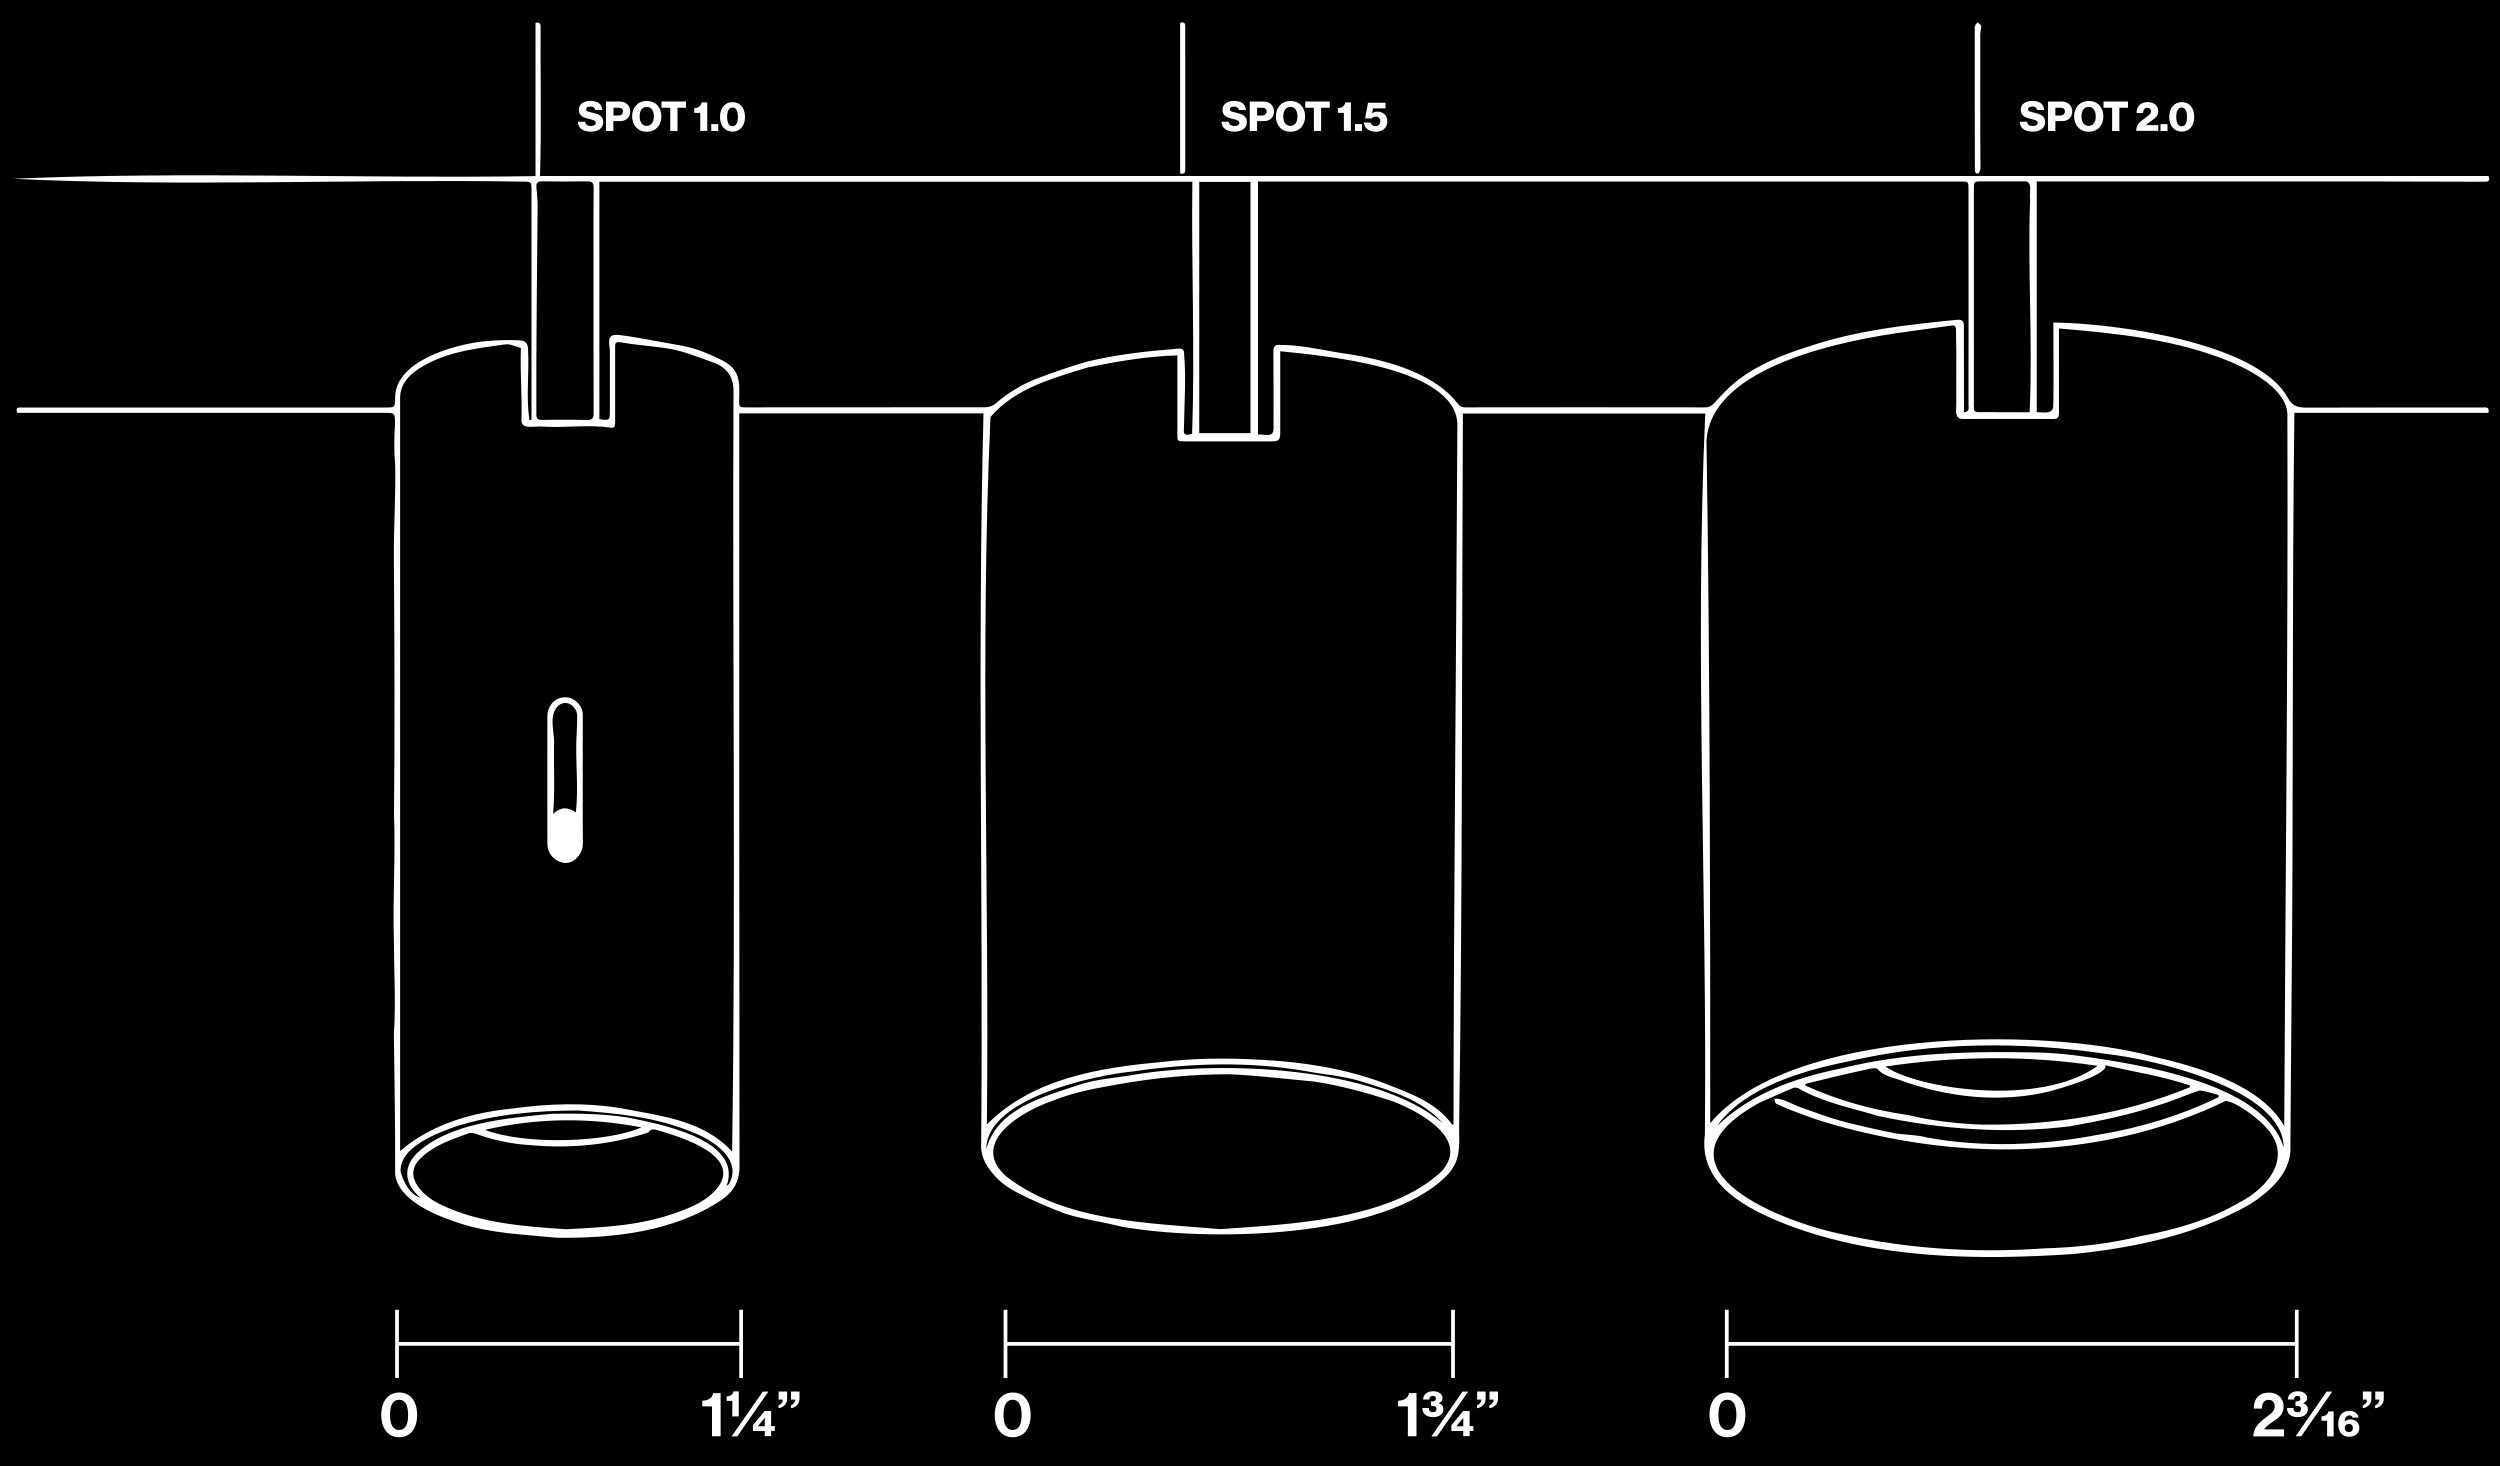 <?xml version="1.0" encoding="utf-8"?>
<!-- Generator: Adobe Illustrator 27.9.2, SVG Export Plug-In . SVG Version: 6.00 Build 0)  -->
<svg version="1.1" xmlns="http://www.w3.org/2000/svg" xmlns:xlink="http://www.w3.org/1999/xlink" x="0px" y="0px"
	 viewBox="0 0 2000 1173" style="enable-background:new 0 0 2000 1173;" xml:space="preserve">
<style type="text/css">
	.st0{fill:#FFFFFF;}
	.st1{enable-background:new    ;}
	.st2{fill:none;}
</style>
<g id="Layer_1">
	<g id="Layer_3">
		<rect x="-8.4" width="2008.4" height="1179.3"/>
	</g>
	<g id="Layer_1_00000094583841079123122040000005512514443732451003_">
		<g>
			<g>
				<path class="st0" d="M1629.4,145.2c0,61.7,0,122.8,0,184.6c4.8-0.4,12,2.3,13.2-4.3c0.5-22.6,0-44.9,0.1-67.5
					c47.6,0.4,162.9,15.7,187.4,60c4,7.7,9.1,8.1,16.3,8.1c46.5-0.2,93-0.1,139.5-0.1c2.4,0,6.1-1,4.8,4.3c-51.7,0-103.3,0-155.2,0
					c-2,157.7-0.6,315.4-2.3,473.2c-0.3,39.3-0.7,78.6-0.9,117.8c-1.4,18.9-17.7,32.7-32.4,42.2c-43,24.4-92.2,34.7-140.9,39.7
					c-76.4,5.1-156.1,4.2-228.6-23.1c-31.8-12.5-71.9-31.8-66.5-72.6c1.9-192.1-8.3-385.2,0.3-576.7c-63.7,0-128.5,0-193.9,0
					c-0.9,190.3-0.2,380.7-3,571.1c0.1,15.1,1.5,26.9-9.9,38.6c-50.7,51.2-192.3,52.9-260.3,40.8c-14.8-3.8-30.3-5.8-44.8-10.3
					c-13.2-5-26.2-10.6-38.7-17c-8.8-4.5-16.6-10.7-22.4-19.1c-3.7-5.3-6.3-10.8-6.3-17.7c1.8-195.4-3.1-391.5,1.9-586.5
					c-64.3,0-129.4,0-195.4,0c0,200.8-0.1,401.7,0.2,602.5c0,12.3-5.3,20.8-14.6,26.9c-38.2,25.5-86.6,30.6-131.5,30.1
					c-25.6-2.6-52.1-3.3-76.8-11.3c-18-5.7-50.1-17.8-52.6-39.6c0.2-37.4-0.6-74.8-1-112.1c1.7-25.1,0-50.3,0-75.5
					c-1-33.4,1.4-66.9,0.1-100.3c0.7-67.8,0.4-135.6-0.1-203.5c-0.3-26,1.7-51.8,1-77.8c-1.1-10.7-0.7-21.4,0-32.2
					c-0.4-7.6-0.4-7.6-8-7.6c-98.1,0-196.2,0-294.3,0c-0.9-2.7-0.9-4.4,2.2-4.3c97.5,0,195,0,292.5,0c7,0,7.5,0,7.6-6.9
					c-1-30.1,46.7-43.3,70.5-46c9.3-0.9,18.8-1.3,28.1-0.9c6.4,0.2,7.8,2.6,7.8,9c0.9,18.2-1.8,37.2,1.1,54.9
					c0.5-0.1,1.1-0.2,1.6-0.3c0-61.1,0-122.2,0-183.3c0-7.1,0-7.2-7-7.2c-135.4-2.2-273.9,4.3-407.8-2.3c137.6-6,279.1,0,418-2.1
					c0-40.9,0-81.6,0-122.6c2.6-0.7,3.9,0.1,4.1,2.7c-0.3,40,0.8,79.9-0.5,119.8c519.6,0,1039.3,0,1558.8,0c1.4,3.3,0.3,4.6-2.5,4.6
					C1868.4,144.9,1749,145.3,1629.4,145.2z M1368.2,898.6c62.7-75.6,263.5-77.4,352.8-53.8c35.8,8.4,86.8,22,106.4,56
					c0.8-189,3.2-378.1,2.5-567c1.5-21.2-28.2-36.9-45-44.2c-43.8-18.1-90.9-22.9-137.7-26.8c0,22.7-0.1,44.6,0,67.1
					c0,3.3-0.4,5.3-4.5,5.3c-24.2-0.1-48.3-0.1-72.5,0c-6.8,0-5.2-7.2-5.2-11.6c0-6.1,0-12.1,0-18.2c0.1-13.9,0.1-27.9-0.2-41.8
					c-0.1-3.3-1.8-3.5-4.7-3c-11.3,1.7-22.8,3-34.1,4.7c-48.3,6.5-157.5,26.8-160.8,87.5C1368,534.6,1368.2,716.7,1368.2,898.6z
					 M1161.8,899.8c0.3-0.2,0.7-0.3,1-0.5c0.2-186.9,2.2-373.8,3.1-560.7c-2.5-45-106.7-54-141.7-57.6c0,21.8,0,43.1,0,64.8
					c0,6.3-1.1,7.3-7.1,7.3c-23,0-46,0-69,0c-6.2,0-6.2,0-6.2-6c0-21,0-41.9,0-62.8c-24.3,0.7-48.2,4.8-71.9,9.7
					c-27.8,8.6-58,16.6-77.6,39.6c-8.6,186.8-0.8,377.9-2.9,566c36.1-36.6,89.8-45.5,138.9-49.9c26.5-3.2,53.1-3.5,79.8-1.9
					c33,1.6,66.1,6.7,97.2,18C1125.9,874,1148.4,880.9,1161.8,899.8z M585.7,921.3c3-202.8,0.1-405.8,1.1-608.7
					c0-10.7-5-18.3-15-22.1c-13.3-4.9-26.6-10.4-40.8-12.2c-11.4-1.6-22.9-2.4-34.2-4.4c-4.6-0.8-4.7,0.8-4.7,4.1
					c0,20.2,0,40.3,0,60.5c0,2.4-0.8,4.2-3.5,3.6c-18-2.6-36.3,0.3-54.5-0.8c-5.7-0.9-18.2,3.4-16.9-6.3c0.5-18.8-1.2-37.5-0.5-56.6
					c-4.3-1.1-8.5-3.4-12.2-2.9c-25,3.3-52,6.5-72.9,21.9c-6.8,5.3-11.5,11.9-11.5,20.9c0,200.8,0,401.7,0,602.5
					c25.4-21.7,57.3-30.7,89.9-34c29.1-4,58.9-5,87.9,0C529.1,892.8,563,896.3,585.7,921.3z M1571.2,329.9c4.8-0.7,3.6-3.7,3.6-5.9
					c0.1-57.5,0-115,0-172.5c0-6.3,0-6.3-6.3-6.3c-187.3,0-374.7,0-562.1,0c0,67.9,0,135,0,202.4c8.2-0.1,13.2,3,12.4-7.4
					c0-19.7,0.1-39.3-0.1-59c0-3.2,0.8-5.4,4.2-5.3c15.7-0.1,31,3.2,46.3,5.9c32.4,4.5,75.6,13.8,96.8,40.8c1.8,2.5,3.5,3.3,6.4,3.3
					c64-0.1,128-0.1,192,0c3.4,0,5.2-1.5,7.4-3.9c5.2-5.7,10.5-11.4,16.4-16.2c17.4-14.2,38.7-22.3,59.9-29
					c38.2-12.7,78.1-17.1,117.9-21c4-0.4,5.1,1.4,5.1,5.2C1571.1,284.1,1571.2,306.7,1571.2,329.9z M479.5,145.4
					c0,63.7,0,126.8,0,189.9c8.1,1.2,8.4,1,8.4-6.4c0-16.5,0-33,0-49.5c-2.8-14.6,4.2-11.7,15.2-10.4c12.9,2.2,25.8,4.5,38.7,6.9
					c12.2,1.8,23.7,6.2,34.6,11.7c15.4,7.3,15.5,16.5,14.9,32.2c0,6.1,0,6.1,6.1,6.1c63.7,0,127.3,0,191-0.1c2.7,0,6-1.2,8-2.9
					c9.9-8.6,20.9-15.3,33-20c13.1-5,26.4-9.6,39.9-13.5c24-5.9,48.9-8.6,73.5-10.5c2.4-0.2,4.3,0.3,4.4,3.3
					c1.8,19.7,0.3,39.4,0,59.2c-0.5,6-0.1,7.4,6.5,5.7c2.3-67.1-0.7-134.4,0.2-201.7C795.3,145.4,637.5,145.4,479.5,145.4z
					 M1774.9,877.7c0-0.6-0.1-1.1-0.1-1.7c-5-1.3-9.9-3.1-15-3.6c-10.4,3.2-21.2,8.3-31.9,11.4c-23.3,7.9-47.6,12.9-71.8,17.2
					c-51.3,6.4-103.1,2.5-153.5-8.2c-21.4-6.5-44-10.7-63.6-22c-1.1-0.7-3.1-0.9-4.3-0.5c-9.2,3.9-18.3,7.9-27.3,12
					c-90.8,49.9,9.9,92.9,64.4,104.7c53.5,12.2,108.9,15.6,163.6,11.7c26.2-0.8,52.1-3.6,77.6-9.9c27-5,53.8-12.6,77.8-26.4
					c24-12.3,44.8-37.6,20.8-61.8c-5.9-6.3-23-19.5-31.2-19.8c-84.7,41.1-183.2,47.6-274.7,28.4c-22.9-4.8-45.5-10.5-67.4-19
					c-5.9-2.1-11.6-4.5-17.3-7.2c-0.9-0.4-1.1-2.6-1.6-3.9c7-1.1,16.7,5.9,23.9,7.7c9.6,3.5,19.3,7,29.1,9.8
					c14.5,3.8,29.2,7.2,43.9,10.1c8.6,1.3,17.6,1.1,25.8,3.4c45.1,8.1,91.9,6.3,136.9-2.4C1712.1,902.3,1744.7,892.4,1774.9,877.7z
					 M976.3,983.3c54.5-3.9,135.5-7,176.9-46.2c23.9-26.3-19-48.5-40.1-56.5c-19.9-6.4-40.5-12.1-61.3-15.3
					c-22.7-2.1-45.6-4.9-68.4-5.9c-29.5,0-59,2.8-88,7.9c-17.8,3.2-35.8,6.2-52.6,13.1c-23.9,7.9-68,33-38.3,60.3
					C851,977.5,919.6,978.4,976.3,983.3z M453.1,983.4c31.6-1.7,59.8-2.9,89.1-13.7c12.2-4.3,24-9.5,32.3-20.1
					c18.4-25.4-30-40-47.6-45.2c-2.7-0.8-6.1-2-8.3,1.6c-30.1,10-62.7,13-94.4,10.1c-15.3-0.9-30.1-4.1-44.5-9.4
					c-1.7-0.6-4-0.5-5.7,0.2c-13,4.9-26.4,9.1-36.9,19.2c-16.6,14.9,2.3,32,17.1,38.3C384.5,978.7,420.8,981.3,453.1,983.4z
					 M474.8,205.5c0-18.5-0.1-37,0.1-55.5c0-3.7-1.2-5-4.9-4.9c-12.2,0.2-24.3,0.1-36.5,0c-3.2,0-4.6,1.1-4.4,4.4
					c0.4,5.1,1,10.2,1,15.3c-0.5,55.6-1.2,111.2-1,166.8c0,2.9,0.8,4.3,4,4.3c12.1-0.1,24.1-0.3,36.2,0.1c5.1,0.2,5.7-2,5.6-6.2
					C474.7,288.3,474.9,246.9,474.8,205.5z M959.4,346.5c13.9,0,27.5,0,41,0c0-67.2,0-134.1,0-201c-13.8,0-27.3,0-41,0
					C959.4,212.5,959.4,279.2,959.4,346.5z M1623.7,329.8c2.6-56.6-1.7-113.8,0.4-170.5c-1-4.8,2.7-14.9-5-14.2
					c-11.2,0.1-22.3,0-33.5,0c-6.5,0-6.5,0-6.5,6.6c0,58.1,0,116.3,0,174.4c-0.1,2.5,0.9,3.6,3.5,3.6
					C1596.2,329.8,1609.6,329.8,1623.7,329.8z M1444.3,867.1c0,0.5,0.1,0.9,0.1,1.4c25.9,11.8,53.8,19.5,81.9,23.5
					c19.5,4.7,39.5,7,59.5,7.7c56.7,0.6,113.5-8.3,166.1-29.9c0-0.5-0.1-1-0.1-1.5c-22-7.4-45-10.9-67.6-16.1
					c0.1,0.6,0.1,1.1,0.2,1.7c-4.5,7.9-33.9,16.1-43.9,19c-40.2,9.9-82.5,5.1-121-9c-6-2-12.8-3.3-17.5-8.6c-0.9-1.1-4-0.8-6-0.3
					C1478.7,858.6,1461.5,862.9,1444.3,867.1z M1678.1,852.7c-56.5-8.6-112.9-7.9-169.7,0.5C1533.1,870.9,1631.9,886.2,1678.1,852.7
					z M1373.7,900.7c27.5-26.3,63.2-38.7,99.8-46.1c51.1-12.7,104.2-13.7,156.6-12.6c20.6,0.4,41,3.6,61.2,6.9
					c41.9,7.1,121.3,23.3,135.6,68.8c-0.3-46.4-104.2-70.4-141.3-74.5c-68.4-10.1-139.7-9.9-207.3,6
					C1442.6,856.4,1395.7,869.8,1373.7,900.7z M388,903.9c33.2,12.6,98.8,9.8,125.1-2C471.4,893.9,429.6,894.2,388,903.9z
					 M581.3,948.7c1-0.9,1.8-1.3,2.2-2c10.4-19.5-13.7-35.1-29.7-41c-28.8-12.1-60.5-15.1-91.4-17.3c-33.2,0.1-66.7,2.8-98.4,13
					c-15.2,5.4-44.6,16.6-43.5,35.9c2.3,8.1,7,18.2,15.9,20.9c-11.4-9.7-15.2-22.5-3.6-34.9c26.4-25.5,73.8-28.8,108.9-32.3
					c20.1-0.3,40.6-0.1,60.5,3C527.3,899.1,594.7,911.5,581.3,948.7z M1154.4,898.8c-16.3-18.7-40.8-25.9-63.6-33.1
					c-15.3-5-31.6-6-47.3-9c-45.1-7.7-91.5-6.2-136.7,0.4c-31.9,3.1-117.8,21.8-117.7,62c8.6-32.2,45.8-41.7,73.6-51.1
					c14.9-5,30.9-5.7,46.3-8.5C976.6,848.5,1101,852.7,1154.4,898.8z"/>
				<path class="st0" d="M1579.8,78.2c0-18,0-36,0-54c-0.5-2.6,0.3-4.6,2.3-6.3c1,0.9,2.4,1.7,2.8,2.8c0.2,2.7-1,5.9-0.7,8.8
					c0.1,35-0.2,70,0.2,104.9c-0.3,1.6-1,4.3-1.8,4.4c-2.8,0.4-2.7-2.1-2.7-4.1C1579.8,115.9,1579.8,97.1,1579.8,78.2z"/>
				<path class="st0" d="M944.1,138.8c0-40.2,0-80.3,0-120.5c3.4-1.2,4.1,0.3,4.1,3.2c-0.1,8.7,0,17.3,0,26c0,28.8,0,57.6,0,86.5
					C948.2,136.5,948.9,139.8,944.1,138.8z"/>
				<path class="st0" d="M466.2,623.7c0,17.2-0.1,34.3,0.1,51.5c0.1,6.9-6.5,16.1-14.9,15.1c-7.4-0.9-13.5-7.1-13.5-15.5
					c0-34-0.1-68,0-102c0.1-8.6,6.4-15.1,14.4-15c7.3,0.1,13.9,6.5,13.9,13.9C466.2,589.1,466.2,606.4,466.2,623.7z M460.7,649.9
					c2-17.9,0.1-35.6,0.3-53.5c0-8.1,1-16.2,0.7-24.3c-0.2-6.3-7.8-13.2-14.9-7.7c-8.7,8.1-2.6,22.2-3.6,32.7
					c-0.2,18.2,0.8,35.7-0.7,54C448.7,645.3,454.2,645.5,460.7,649.9z"/>
			</g>
		</g>
	</g>
	<g id="Layer_2_00000132787056409059482210000002314397852193388206_">
		<g class="st1">
			<path class="st0" d="M305,1131.9c0-11,5.7-17.9,14.4-17.9c8.9,0,14.3,6.9,14.3,17.9c0,10.9-5.4,17.9-14.3,17.9
				S305,1142.8,305,1131.9z M326.5,1131.9c0-7.3-2.1-12.1-7.2-12.1s-7.3,4.8-7.3,12.1c0,7.2,2.1,12.1,7.3,12.1
				C324.4,1144,326.5,1139.3,326.5,1131.9z"/>
		</g>
		<g class="st1">
			<path class="st0" d="M795.8,1131.9c0-11,5.7-17.9,14.4-17.9c8.9,0,14.3,6.9,14.3,17.9c0,10.9-5.4,17.9-14.3,17.9
				C801.4,1149.8,795.8,1142.8,795.8,1131.9z M817.3,1131.9c0-7.3-2.1-12.1-7.2-12.1c-5.1,0-7.3,4.8-7.3,12.1
				c0,7.2,2.1,12.1,7.3,12.1S817.3,1139.3,817.3,1131.9z"/>
		</g>
		<g class="st1">
			<path class="st0" d="M1367.6,1131.9c0-11,5.7-17.9,14.4-17.9c8.9,0,14.3,6.9,14.3,17.9c0,10.9-5.4,17.9-14.3,17.9
				C1373.2,1149.8,1367.6,1142.8,1367.6,1131.9z M1389.1,1131.9c0-7.3-2.1-12.1-7.2-12.1s-7.2,4.8-7.2,12.1c0,7.2,2.1,12.1,7.2,12.1
				S1389.1,1139.3,1389.1,1131.9z"/>
		</g>
		<g class="st1">
			<path class="st0" d="M569.6,1125.1h-7.8v-4.5c4.2-0.2,8-1.7,8.7-6.1h6v34.5h-6.9V1125.1z"/>
			<path class="st0" d="M585.9,1120.7h-4.6v-3.6c2.9-0.1,5-1.3,5.5-4h4.2v20h-5.2L585.9,1120.7L585.9,1120.7z M610.2,1113.3h4.5
				l-24.9,35.8h-4.5L610.2,1113.3z M611.8,1144.8h-9.5v-4.6l9.4-11.4h5.2v12.1h3v3.8h-3v4.2h-5.1L611.8,1144.8L611.8,1144.8z
				 M606.3,1141h5.5v-6.7h-0.1L606.3,1141L606.3,1141z"/>
			<path class="st0" d="M622.8,1124.3c1.6-0.5,3.4-2.1,3.4-4.6h-3.3v-6.5h6.8v5.9c0,4.5-3.5,7-6.9,7.5V1124.3z M632.7,1124.3
				c1.6-0.5,3.4-2.1,3.4-4.6h-3.3v-6.5h6.8v5.9c0,4.5-3.5,7-6.9,7.5V1124.3z"/>
		</g>
		<g class="st1">
			<path class="st0" d="M1126.3,1125.1h-7.8v-4.5c4.2-0.2,8-1.7,8.7-6.1h6v34.5h-6.9L1126.3,1125.1L1126.3,1125.1z"/>
			<path class="st0" d="M1137.9,1126.4h5.2c0,2,0.9,3.4,3.2,3.4c2,0,2.9-1.1,2.9-2.6c0-1.7-1.1-2.5-3.2-2.5h-1.2v-3.6h1
				c1.9,0,2.9-0.8,2.9-2.2c0-1.3-0.8-2.2-2.4-2.2c-2,0-2.7,1.2-2.8,2.9h-5c0.1-3.8,3-6.6,8-6.6c4.4,0,7.5,2.1,7.5,5.6
				c0,2-1.3,3.2-3,3.9v0.1c2.2,0.7,3.7,2.2,3.7,4.9c0,4.2-3.8,6.2-8.2,6.2C1140.5,1133.6,1137.9,1130.7,1137.9,1126.4z M1170,1113.3
				h4.5l-24.9,35.8h-4.5L1170,1113.3z M1170.6,1144.8h-9.5v-4.6l9.4-11.4h5.2v12.1h3v3.8h-3v4.2h-5.1V1144.8z M1165.1,1141h5.5v-6.7
				l0,0L1165.1,1141L1165.1,1141z"/>
			<path class="st0" d="M1181.6,1124.3c1.5-0.5,3.4-2.1,3.4-4.6h-3.3v-6.5h6.8v5.9c0,4.5-3.5,7-6.9,7.5V1124.3z M1191.5,1124.3
				c1.5-0.5,3.4-2.1,3.4-4.6h-3.3v-6.5h6.8v5.9c0,4.5-3.5,7-6.9,7.5V1124.3z"/>
		</g>
		<g class="st1">
			<path class="st0" d="M1810.8,1135.4c4.3-3.4,9-5.8,9-10.2c0-3.2-1.7-5.3-4.8-5.3c-3.5,0-5.5,2.5-5.6,7h-6.4
				c0-7.8,4-12.8,12.2-12.8c7.5,0,11.7,5.1,11.7,11c0,6.5-4.4,9.5-8.6,12.3c-2.7,1.7-5.8,3.9-6.9,6.1h15.8v5.6h-24.6
				C1802.8,1142.5,1806.9,1138.5,1810.8,1135.4z"/>
			<path class="st0" d="M1829.6,1126.4h5.2c0,2,0.8,3.4,3.2,3.4c1.9,0,2.8-1.1,2.8-2.6c0-1.7-1-2.5-3.2-2.5h-1.2v-3.6h1.1
				c1.8,0,2.8-0.8,2.8-2.2c0-1.3-0.8-2.2-2.3-2.2c-2,0-2.7,1.2-2.8,2.9h-5c0.2-3.8,3-6.6,8-6.6c4.4,0,7.5,2.1,7.5,5.6
				c0,2-1.3,3.2-3.1,3.9v0.1c2.2,0.7,3.7,2.2,3.7,4.9c0,4.2-3.8,6.2-8.2,6.2C1832.2,1133.6,1829.6,1130.7,1829.6,1126.4z"/>
			<path class="st0" d="M1861.3,1113.3h4.5L1841,1149h-4.5L1861.3,1113.3z"/>
			<path class="st0" d="M1861.7,1136.6h-4.5v-3.5c2.8-0.1,5-1.3,5.5-4h4.2v20h-5.2V1136.6z"/>
			<path class="st0" d="M1870.6,1139.2c0-3.3,0.7-5.9,2.4-7.9c1.5-1.6,3.6-2.6,6.5-2.6c4.2,0,6.7,2.1,7.4,5.4h-4.9
				c-0.2-1-0.9-1.8-2.5-1.8c-2.2,0-3.6,1.8-3.8,5l0,0c1.1-1.2,2.5-1.8,4.6-1.8c3.9,0,7.2,2.5,7.2,6.8c0,4.2-3.3,7.1-8,7.1
				C1873.6,1149.5,1870.6,1145.3,1870.6,1139.2z M1882.3,1142.4c0-2-1.2-3.3-3.2-3.3s-3.3,1.3-3.3,3.3s1.4,3.3,3.3,3.3
				C1881,1145.7,1882.3,1144.3,1882.3,1142.4z"/>
			<path class="st0" d="M1890.2,1124.3c1.5-0.5,3.4-2.1,3.4-4.6h-3.3v-6.5h6.8v5.9c0,4.5-3.5,7-6.9,7.5V1124.3z M1900.1,1124.3
				c1.5-0.5,3.4-2.1,3.4-4.6h-3.3v-6.5h6.8v5.9c0,4.5-3.5,7-6.9,7.5V1124.3z"/>
		</g>
		<g>
			<line class="st2" x1="317.6" y1="1102.5" x2="317.6" y2="1047.8"/>
			<rect x="316.1" y="1047.8" class="st0" width="3" height="54.6"/>
		</g>
		<g>
			<line class="st2" x1="592.9" y1="1102.5" x2="592.9" y2="1047.8"/>
			<rect x="591.4" y="1047.8" class="st0" width="3" height="54.6"/>
		</g>
		<rect x="317.6" y="1073.6" class="st0" width="275.3" height="3"/>
		<g>
			<line class="st2" x1="804.4" y1="1102.5" x2="804.4" y2="1047.8"/>
			<rect x="802.9" y="1047.8" class="st0" width="3" height="54.6"/>
		</g>
		<g>
			<line class="st2" x1="1162.4" y1="1102.5" x2="1162.4" y2="1047.8"/>
			<rect x="1160.9" y="1047.8" class="st0" width="3" height="54.6"/>
		</g>
		<rect x="804.4" y="1073.6" class="st0" width="358" height="3"/>
		<g>
			<line class="st2" x1="1381.4" y1="1102.5" x2="1381.4" y2="1047.8"/>
			<rect x="1379.9" y="1047.8" class="st0" width="3" height="54.6"/>
		</g>
		<g>
			<line class="st2" x1="1837.4" y1="1102.5" x2="1837.4" y2="1047.8"/>
			<rect x="1835.9" y="1047.8" class="st0" width="3" height="54.6"/>
		</g>
		<rect x="1381.4" y="1073.6" class="st0" width="456.1" height="3"/>
	</g>
</g>
<g id="Layer_2">
	<g>
		<path class="st0" d="M462.3,97.4h5.9c0.3,2.4,1.8,3.4,4.6,3.4c1.9,0,3.8-0.7,3.8-2.5c0-1.9-1.9-2.3-5.1-3.1
			c-4.1-1-8.4-2.2-8.4-7.2c0-5,4.1-7.3,9.4-7.3c5.1,0,9.1,2.3,9.3,7.3h-5.7c-0.2-1.8-1.6-2.8-3.8-2.8c-2,0-3.4,0.9-3.4,2.2
			c0,1.7,1.8,2,5.3,2.8c4.4,1,8.4,2.4,8.4,7.4c0,5-4.2,7.7-9.7,7.7C466.5,105.4,462.4,102.6,462.3,97.4z"/>
		<path class="st0" d="M484.8,81.2h10.6c2.9,0,5,0.8,6.4,2.2c1.5,1.4,2.4,3.4,2.4,5.8c0,4.5-3.1,7.7-8,7.7h-5.5v7.9h-5.9V81.2z
			 M495.1,92.3c2.1,0,3.3-1.3,3.3-3.1c0-1.9-1.2-3-3.3-3h-4.3v6.2H495.1z"/>
		<path class="st0" d="M505.7,93.1c0-7.1,4.5-12.3,11.7-12.3c7.2,0,11.7,5.2,11.7,12.3s-4.5,12.3-11.7,12.3
			C510.2,105.4,505.7,100.1,505.7,93.1z M523.1,93.1c0-4.3-1.9-7.6-5.7-7.6c-3.8,0-5.7,3.3-5.7,7.6c0,4.3,1.9,7.6,5.7,7.6
			C521.2,100.6,523.1,97.3,523.1,93.1z"/>
		<path class="st0" d="M536.1,86.2h-6.9v-5h19.6v5H542v18.6h-5.8V86.2z"/>
		<path class="st0" d="M560.3,90.3h-4.9v-3.8c3-0.1,5.4-1.5,6-4.6h4.4v22.8h-5.6V90.3z"/>
		<path class="st0" d="M569,99.3h5.6v5.5H569V99.3z"/>
		<path class="st0" d="M576,93.5c0-7.2,4.1-11.8,10-11.8c6.1,0,10,4.6,10,11.8c0,7.2-4,11.8-10,11.8C580.1,105.3,576,100.7,576,93.5
			z M590.3,93.5c0-4.4-1.2-7.5-4.3-7.5c-3,0-4.3,3.1-4.3,7.5s1.3,7.5,4.3,7.5C589.1,101,590.3,98,590.3,93.5z"/>
	</g>
	<g>
		<path class="st0" d="M977.2,97.4h5.9c0.3,2.4,1.8,3.4,4.6,3.4c1.9,0,3.8-0.7,3.8-2.5c0-1.9-1.9-2.3-5.1-3.1
			c-4.1-1-8.4-2.2-8.4-7.2c0-5,4.1-7.3,9.4-7.3c5.1,0,9.1,2.3,9.3,7.3h-5.7c-0.2-1.8-1.6-2.8-3.8-2.8c-2,0-3.4,0.9-3.4,2.2
			c0,1.7,1.8,2,5.3,2.8c4.4,1,8.4,2.4,8.4,7.4c0,5-4.2,7.7-9.7,7.7C981.5,105.4,977.3,102.6,977.2,97.4z"/>
		<path class="st0" d="M999.8,81.2h10.6c2.9,0,5,0.8,6.4,2.2c1.5,1.4,2.4,3.4,2.4,5.8c0,4.5-3.1,7.7-8,7.7h-5.5v7.9h-5.9V81.2z
			 M1010,92.3c2.1,0,3.3-1.3,3.3-3.1c0-1.9-1.2-3-3.3-3h-4.3v6.2H1010z"/>
		<path class="st0" d="M1020.7,93.1c0-7.1,4.5-12.3,11.7-12.3c7.2,0,11.7,5.2,11.7,12.3s-4.5,12.3-11.7,12.3
			C1025.2,105.4,1020.7,100.1,1020.7,93.1z M1038,93.1c0-4.3-1.9-7.6-5.7-7.6c-3.8,0-5.7,3.3-5.7,7.6c0,4.3,1.9,7.6,5.7,7.6
			C1036.2,100.6,1038,97.3,1038,93.1z"/>
		<path class="st0" d="M1051.1,86.2h-6.9v-5h19.6v5h-6.9v18.6h-5.8V86.2z"/>
		<path class="st0" d="M1075.2,90.3h-4.9v-3.8c3-0.1,5.4-1.5,6-4.6h4.4v22.8h-5.6V90.3z"/>
		<path class="st0" d="M1084,99.3h5.6v5.5h-5.6V99.3z"/>
		<path class="st0" d="M1091.1,98h5.4c0.4,1.9,2,2.9,4,2.9c2.2,0,3.7-1.6,3.7-3.9c0-2.3-1.5-3.7-3.7-3.7c-1.5,0-2.6,0.6-3.2,1.4
			h-5.2l2.3-12.5h14v4.5h-10l-0.8,4h0.1c0.8-0.8,2.3-1.4,4.4-1.4c4.3,0,7.8,3,7.8,7.8c0,5-3.7,8.3-9.1,8.3
			C1095.5,105.3,1091.6,102.9,1091.1,98z"/>
	</g>
	<g>
		<path class="st0" d="M1615.8,97.4h5.9c0.3,2.4,1.8,3.4,4.6,3.4c1.9,0,3.8-0.7,3.8-2.5c0-1.9-1.9-2.3-5.1-3.1
			c-4.1-1-8.4-2.2-8.4-7.2c0-5,4.1-7.3,9.4-7.3c5.1,0,9.1,2.3,9.3,7.3h-5.7c-0.2-1.8-1.6-2.8-3.8-2.8c-2,0-3.4,0.9-3.4,2.2
			c0,1.7,1.8,2,5.3,2.8c4.4,1,8.4,2.4,8.4,7.4c0,5-4.2,7.7-9.7,7.7C1620.1,105.4,1615.9,102.6,1615.8,97.4z"/>
		<path class="st0" d="M1638.4,81.2h10.6c2.9,0,5,0.8,6.4,2.2c1.5,1.4,2.4,3.4,2.4,5.8c0,4.5-3.1,7.7-8,7.7h-5.5v7.9h-5.9V81.2z
			 M1648.6,92.3c2.1,0,3.3-1.3,3.3-3.1c0-1.9-1.2-3-3.3-3h-4.3v6.2H1648.6z"/>
		<path class="st0" d="M1659.3,93.1c0-7.1,4.5-12.3,11.7-12.3c7.2,0,11.7,5.2,11.7,12.3s-4.5,12.3-11.7,12.3
			C1663.8,105.4,1659.3,100.1,1659.3,93.1z M1676.6,93.1c0-4.3-1.9-7.6-5.7-7.6c-3.8,0-5.7,3.3-5.7,7.6c0,4.3,1.9,7.6,5.7,7.6
			C1674.8,100.6,1676.6,97.3,1676.6,93.1z"/>
		<path class="st0" d="M1689.7,86.2h-6.9v-5h19.6v5h-6.9v18.6h-5.8V86.2z"/>
		<path class="st0" d="M1712.8,96.9c2-1.7,4.7-3.4,6.5-5c0.9-0.8,1.5-1.7,1.5-2.8c0-1.7-1-2.9-2.9-2.9c-1.1,0-1.9,0.3-2.4,1
			c-0.7,0.8-1,1.8-1,3.3h-5.2c0-2.6,0.5-4.3,1.6-5.7c1.3-1.8,3.7-3.1,7.3-3.1c5.4,0,8.4,3.2,8.4,7.2c0,3.1-1.7,5-3.8,6.5
			c-2,1.7-4.5,3-6,4.7v0h9.8v4.6h-17.6C1708.9,101,1710.6,98.8,1712.8,96.9z"/>
		<path class="st0" d="M1728.4,99.3h5.6v5.5h-5.6V99.3z"/>
		<path class="st0" d="M1735.4,93.5c0-7.2,4.1-11.8,10-11.8c6.1,0,10,4.6,10,11.8c0,7.2-4,11.8-10,11.8
			C1739.4,105.3,1735.4,100.7,1735.4,93.5z M1749.6,93.5c0-4.4-1.2-7.5-4.3-7.5c-3,0-4.3,3.1-4.3,7.5s1.3,7.5,4.3,7.5
			C1748.4,101,1749.6,98,1749.6,93.5z"/>
	</g>
</g>
</svg>
